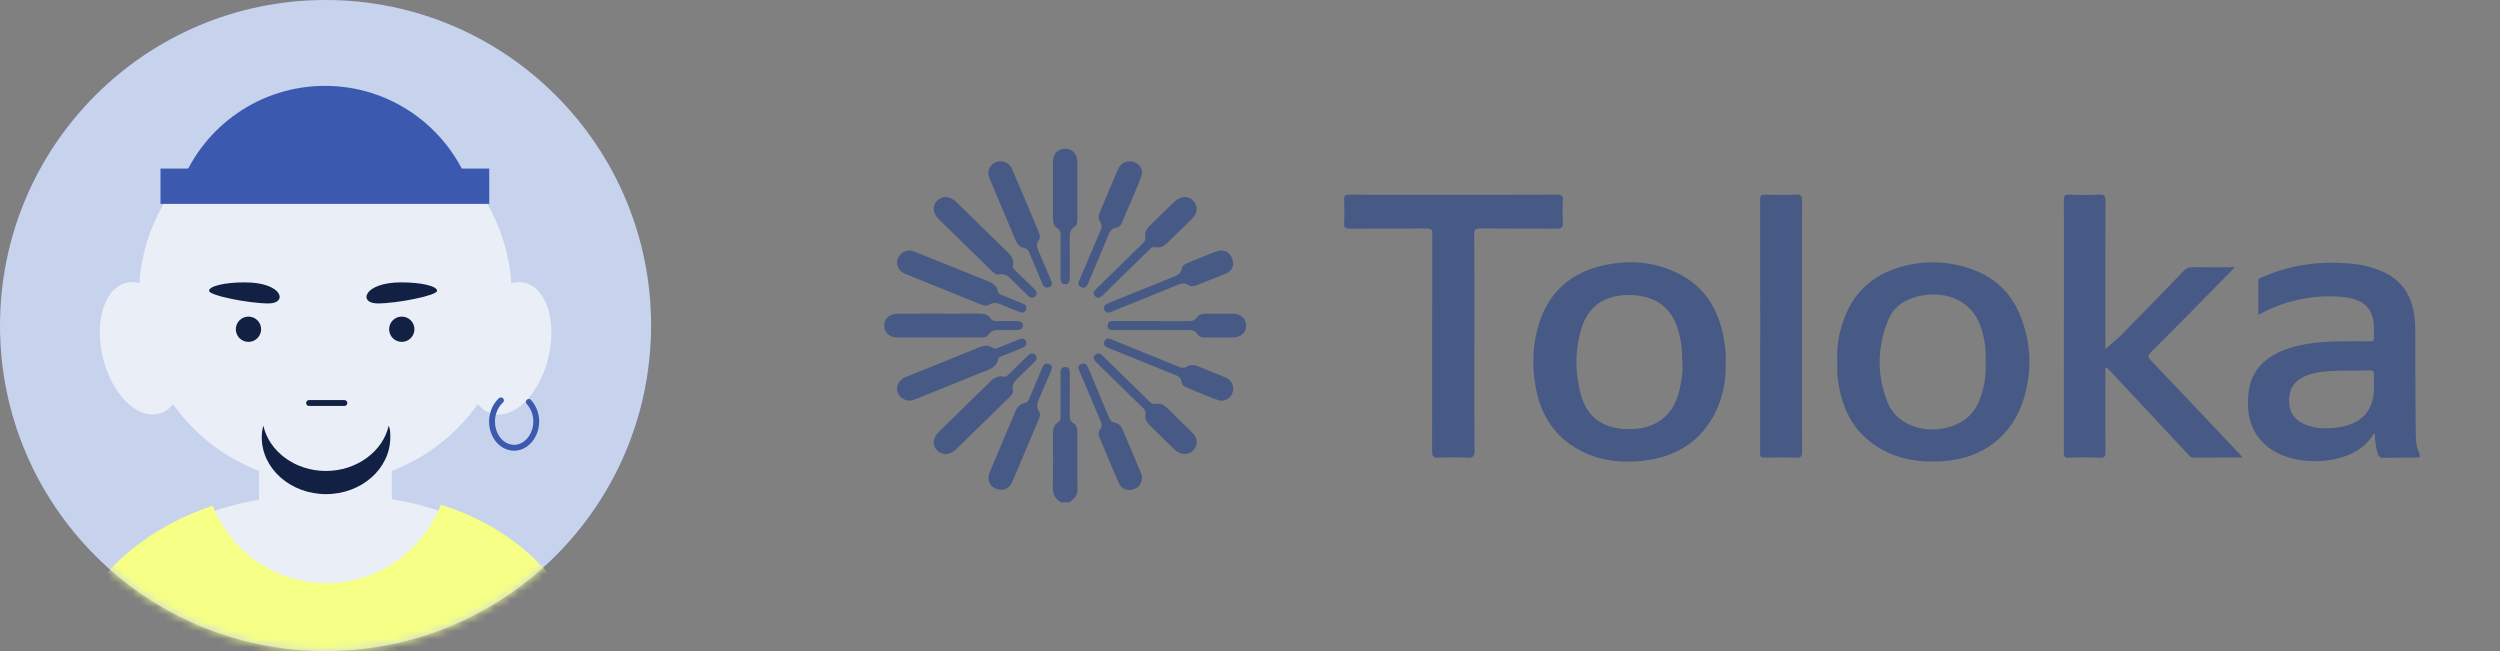 <?xml version="1.0" encoding="UTF-8"?> <svg xmlns="http://www.w3.org/2000/svg" width="311" height="81" viewBox="0 0 311 81" fill="none"><rect x="0" y="0" width="311" height="81" fill="#808080" stroke="none"/><rect x="0.375" y="0.375" width="80.25" height="80.25" rx="40.125" fill="url(#paint0_linear_546_50779)" stroke="url(#paint1_linear_546_50779)" stroke-width="0.75"></rect><path d="M40.5 81C62.867 81 81 62.867 81 40.5C81 18.133 62.867 0 40.5 0C18.133 0 0 18.133 0 40.5C0 62.867 18.133 81 40.5 81Z" fill="#C7D2EC"></path><mask id="mask0_546_50779" style="mask-type:luminance" maskUnits="userSpaceOnUse" x="0" y="0" width="81" height="81"><path d="M40.5 81C62.867 81 81 62.867 81 40.5C81 18.133 62.867 0 40.5 0C18.133 0 0 18.133 0 40.5C0 62.867 18.133 81 40.5 81Z" fill="white"></path></mask><g mask="url(#mask0_546_50779)"><path d="M66.112 70.644C60.083 64.55 51.629 61.47 40.685 61.47C29.741 61.47 21.156 64.55 15.062 70.644C8.967 76.739 5.887 85.324 5.887 96.268V104.394C5.887 107.475 8.377 110.03 11.523 110.03H69.52C72.6 110.03 75.156 107.54 75.156 104.394V96.268C75.156 85.324 72.142 76.739 66.178 70.644H66.112Z" fill="#EAEFF7"></path><path d="M40.478 60.095C53.291 60.095 63.677 49.709 63.677 36.896C63.677 24.084 53.291 13.697 40.478 13.697C27.666 13.697 17.279 24.084 17.279 36.896C17.279 49.709 27.666 60.095 40.478 60.095Z" fill="#EAEFF7"></path><path d="M48.743 47.97H32.228V74.97H48.743V47.97Z" fill="#EAEFF7"></path><path d="M68.201 44.547C69.31 40.049 68.016 35.862 65.31 35.194C62.604 34.527 59.511 37.633 58.403 42.131C57.294 46.629 58.588 50.816 61.294 51.483C64 52.151 67.092 49.045 68.201 44.547Z" fill="#EAEFF7"></path><path d="M19.718 51.472C22.424 50.805 23.718 46.618 22.61 42.12C21.501 37.622 18.408 34.516 15.702 35.183C12.996 35.85 11.702 40.038 12.811 44.536C13.92 49.034 17.012 52.139 19.718 51.472Z" fill="#EAEFF7"></path><path d="M30.909 42.53C31.777 42.53 32.482 41.826 32.482 40.958C32.482 40.089 31.777 39.385 30.909 39.385C30.04 39.385 29.336 40.089 29.336 40.958C29.336 41.826 30.04 42.53 30.909 42.53Z" fill="#122043"></path><path d="M49.981 42.53C50.85 42.53 51.554 41.826 51.554 40.958C51.554 40.089 50.85 39.385 49.981 39.385C49.112 39.385 48.408 40.089 48.408 40.958C48.408 41.826 49.112 42.53 49.981 42.53Z" fill="#122043"></path><path d="M40.558 58.587C36.691 58.587 33.48 56.162 32.759 52.951C32.628 53.41 32.562 53.868 32.562 54.393C32.562 58.325 36.167 61.47 40.558 61.47C44.948 61.47 48.553 58.325 48.553 54.393C48.553 53.868 48.553 53.41 48.356 52.951C47.635 56.162 44.359 58.587 40.558 58.587Z" fill="#122043"></path><path d="M58.254 22.74C55.436 15.662 48.489 10.682 40.429 10.682C32.368 10.682 25.422 15.662 22.604 22.74H58.254Z" fill="#3B59AE"></path><path d="M60.86 20.971H19.967V25.362H60.86V20.971Z" fill="#3B59AE"></path><path d="M33.413 37.748C30.988 37.748 26.008 36.765 26.008 36.175C26.008 35.585 27.974 35.126 30.464 35.126C35.183 35.126 35.838 37.748 33.413 37.748Z" fill="#122043"></path><path d="M46.968 37.748C49.393 37.748 54.374 36.765 54.374 36.175C54.374 35.585 52.408 35.126 49.917 35.126C45.199 35.126 44.544 37.748 46.968 37.748Z" fill="#122043"></path><path d="M65.794 50.001C66.319 50.591 66.712 51.443 66.712 52.426C66.712 54.195 65.467 55.703 63.959 55.703C62.452 55.703 61.207 54.261 61.207 52.426C61.207 51.377 61.666 50.394 62.321 49.805" stroke="#3B59AE" stroke-width="0.73" stroke-linecap="round" stroke-linejoin="round"></path><path d="M67.095 70.121C63.753 66.713 59.624 64.289 54.84 62.782C52.612 68.483 47.107 72.546 40.619 72.546C34.132 72.546 28.692 68.549 26.464 62.913C21.746 64.485 17.683 66.91 14.34 70.187C8.049 76.478 4.838 85.325 4.838 96.663V105.051C4.838 108.262 7.459 110.883 10.67 110.883H70.634C73.845 110.883 76.466 108.262 76.466 105.051V96.663C76.466 85.325 73.386 76.478 67.161 70.187L67.095 70.121Z" fill="#F6FF86"></path><path d="M38.449 50.135H42.84" stroke="#122043" stroke-width="0.73" stroke-linecap="round" stroke-linejoin="round"></path></g><path fill-rule="evenodd" clip-rule="evenodd" d="M134.024 24.582C134.025 24.271 134.025 23.96 134.025 23.648V23.647C134.025 23.296 134.026 22.945 134.027 22.595V22.595V22.594V22.594V22.594V22.594V22.594V22.594V22.594V22.593V22.593C134.029 21.776 134.031 20.958 134.022 20.141C134.012 19.15 133.418 18.51 132.534 18.5C131.635 18.491 131.003 19.115 130.996 20.089C130.988 21.473 130.989 22.858 130.99 24.243V24.243V24.243V24.243V24.243V24.243V24.243V24.243V24.243V24.243V24.243C130.99 25.221 130.991 26.199 130.988 27.177C130.987 27.656 131.093 28.122 131.504 28.37C131.942 28.634 131.94 28.982 131.939 29.387V29.387C131.934 30.407 131.934 31.427 131.934 32.447V32.447V32.447V32.447V32.447V32.447V32.447V32.447V32.447V32.447V32.447C131.935 33.127 131.935 33.806 131.934 34.486C131.934 34.908 131.965 35.355 132.518 35.347C133.075 35.341 133.083 34.883 133.083 34.466C133.082 33.917 133.083 33.368 133.084 32.818V32.818C133.085 31.774 133.087 30.73 133.075 29.687C133.068 29.118 133.073 28.619 133.641 28.239C134.015 27.989 134.032 27.511 134.028 27.073C134.022 26.243 134.023 25.413 134.024 24.582ZM129.349 29.528C129.354 29.482 129.359 29.436 129.368 29.392V29.39C129.356 29.344 129.345 29.296 129.335 29.248L129.335 29.248L129.335 29.248C129.311 29.14 129.287 29.032 129.245 28.933C129.007 28.367 128.769 27.801 128.532 27.235C127.65 25.137 126.769 23.039 125.861 20.952C125.516 20.161 124.653 19.871 123.89 20.181C123.097 20.505 122.733 21.326 123.082 22.166C123.942 24.233 124.818 26.293 125.694 28.353L125.694 28.353C125.918 28.88 126.142 29.407 126.365 29.933C126.563 30.399 126.903 30.763 127.409 30.857C127.802 30.931 127.934 31.152 128.062 31.461C128.566 32.688 129.081 33.909 129.6 35.129L129.617 35.169C129.77 35.529 129.937 35.922 130.462 35.736C131.035 35.534 130.865 35.139 130.711 34.782L130.711 34.782C130.697 34.749 130.683 34.715 130.669 34.683C130.46 34.176 130.243 33.673 130.026 33.171C129.822 32.699 129.619 32.228 129.422 31.754C129.38 31.654 129.334 31.554 129.287 31.453L129.287 31.453L129.287 31.453L129.287 31.453L129.287 31.453L129.287 31.453L129.287 31.453L129.287 31.453L129.287 31.453L129.287 31.453L129.287 31.453L129.287 31.453L129.287 31.453C129.038 30.917 128.787 30.377 129.277 29.781C129.328 29.719 129.338 29.625 129.349 29.528ZM277.368 56.919C277.901 56.919 278.441 56.919 278.992 56.919L278.99 56.916C278.89 56.805 278.813 56.719 278.75 56.648L278.681 56.571L278.633 56.516C278.6 56.48 278.57 56.447 278.54 56.415C277.702 55.529 276.865 54.642 276.027 53.755C273.217 50.778 270.406 47.801 267.576 44.843C267.142 44.389 267.197 44.188 267.607 43.781C269.59 41.812 271.553 39.822 273.515 37.833L273.517 37.831C273.93 37.411 274.343 36.992 274.757 36.574C275.444 35.878 276.127 35.179 276.851 34.44L276.866 34.424L276.888 34.401C277.254 34.028 277.63 33.643 278.022 33.243C277.499 33.243 276.992 33.244 276.497 33.245H276.497C275.204 33.249 273.991 33.252 272.78 33.232C272.3 33.224 271.971 33.374 271.648 33.709C269.095 36.354 266.534 38.996 263.95 41.614C263.504 42.066 263.014 42.477 262.533 42.88L262.532 42.88L262.532 42.88C262.319 43.058 262.109 43.235 261.904 43.413V42.947C261.904 41.588 261.904 40.229 261.903 38.87C261.902 34.25 261.9 29.631 261.916 25.012C261.917 24.431 261.827 24.173 261.142 24.209C259.92 24.271 258.693 24.27 257.473 24.209C256.82 24.177 256.73 24.41 256.737 24.971C256.758 26.908 256.755 28.844 256.752 30.781V30.781V30.781V30.781V30.782V30.782V30.782V30.782V30.782V30.782V30.782V30.783V30.783V30.783V30.783V30.783V30.784V30.784V30.784V30.784V30.784C256.751 31.477 256.75 32.169 256.75 32.862C256.75 34.503 256.75 36.144 256.75 37.786V37.804C256.751 43.942 256.752 50.08 256.738 56.217C256.738 56.747 256.831 56.956 257.432 56.934C258.707 56.886 259.989 56.888 261.264 56.934C261.834 56.953 261.919 56.747 261.916 56.257C261.896 52.935 261.902 49.614 261.912 46.293C261.912 46.249 261.905 46.203 261.898 46.155C261.876 46.002 261.851 45.837 262.048 45.701C262.13 45.784 262.212 45.866 262.294 45.947L262.295 45.948C262.459 46.111 262.623 46.274 262.779 46.442C263.693 47.42 264.607 48.398 265.52 49.376L265.527 49.384L265.543 49.401L265.562 49.421C267.749 51.762 269.935 54.102 272.123 56.441C272.163 56.483 272.2 56.529 272.237 56.575C272.378 56.75 272.519 56.926 272.814 56.924C274.307 56.917 275.802 56.918 277.367 56.919H277.368ZM130.976 60.527C130.958 61.413 131.207 62.076 132.019 62.5V62.498H132.997C133.603 62.109 134.048 61.666 134.037 60.859C134.008 58.89 134.016 56.921 134.024 54.953C134.026 54.584 134.027 54.214 134.029 53.845C134.03 53.368 133.939 52.899 133.531 52.644C133.106 52.38 133.074 52.048 133.077 51.635C133.083 50.581 133.082 49.525 133.081 48.47C133.081 47.798 133.08 47.127 133.082 46.455C133.082 46.017 132.989 45.605 132.438 45.658C131.947 45.704 131.932 46.127 131.932 46.518C131.936 48.244 131.937 49.972 131.931 51.698C131.93 51.747 131.933 51.796 131.935 51.846C131.947 52.08 131.959 52.317 131.684 52.481C131.07 52.846 130.982 53.43 130.985 54.072L130.99 54.876L130.99 54.877C131.003 56.76 131.016 58.645 130.976 60.527ZM183.409 42.708C183.409 43.836 183.408 44.964 183.406 46.092C183.401 49.401 183.397 52.709 183.432 56.018C183.44 56.822 183.2 56.98 182.446 56.937C181.282 56.871 180.108 56.88 178.94 56.937C178.289 56.969 178.15 56.767 178.152 56.154C178.169 49.014 178.168 41.874 178.167 34.734C178.167 33.055 178.166 31.375 178.166 29.695C178.166 29.644 178.164 29.593 178.162 29.542V29.542V29.542C178.158 29.432 178.153 29.323 178.17 29.217C178.266 28.609 178.049 28.41 177.386 28.418C175.717 28.438 174.048 28.437 172.379 28.436H172.378C170.895 28.436 169.411 28.435 167.928 28.449C167.36 28.454 167.18 28.316 167.208 27.751C167.257 26.796 167.25 25.837 167.209 24.883C167.188 24.372 167.329 24.213 167.874 24.218C169.857 24.239 171.839 24.236 173.822 24.233C174.53 24.232 175.238 24.231 175.946 24.231C177.228 24.231 178.51 24.231 179.792 24.232H179.792H179.793H179.793H179.793H179.793H179.793H179.793H179.793H179.794H179.794H179.794H179.794H179.794H179.794H179.794H179.795H179.795H179.795H179.795C184.41 24.233 189.025 24.235 193.641 24.218C194.221 24.217 194.466 24.309 194.423 24.944C194.361 25.869 194.376 26.804 194.42 27.731C194.446 28.282 194.281 28.452 193.702 28.447C192.154 28.434 190.607 28.434 189.06 28.435H189.06C187.427 28.435 185.794 28.436 184.162 28.42C183.561 28.414 183.388 28.553 183.393 29.161C183.415 32.614 183.413 36.069 183.411 39.522V39.522V39.523V39.523V39.523V39.523V39.523V39.523V39.523V39.523V39.524V39.524V39.524V39.524V39.524V39.524V39.525V39.525V39.525V39.525C183.41 40.587 183.409 41.648 183.409 42.71V42.708ZM224.164 44.238V44.238V44.238V44.237V44.237V44.237V44.237V44.237V44.237V44.237V44.236V44.236V44.236V44.236V44.236V44.236V44.236C224.165 43.027 224.166 41.819 224.166 40.611L224.164 40.612C224.164 39.387 224.163 38.162 224.163 36.936C224.16 32.954 224.158 28.972 224.18 24.99C224.185 24.353 224.006 24.191 223.375 24.215C222.1 24.265 220.82 24.25 219.543 24.22C219.075 24.209 218.959 24.358 218.959 24.801C218.972 35.322 218.972 45.842 218.959 56.362C218.959 56.823 219.103 56.94 219.555 56.931C220.832 56.904 222.112 56.883 223.387 56.937C224.035 56.964 224.184 56.771 224.18 56.153C224.16 52.181 224.162 48.209 224.164 44.238ZM113.419 31.201L113.419 31.201C113.584 31.252 113.789 31.315 113.986 31.395C115.194 31.88 116.401 32.366 117.608 32.853L117.608 32.853L117.608 32.853L117.608 32.853L117.608 32.853L117.608 32.853L117.608 32.853L117.608 32.853L117.608 32.853L117.608 32.853L117.608 32.853L117.608 32.853L117.608 32.853L117.608 32.853L117.608 32.853L117.608 32.853L117.608 32.853L117.608 32.853L117.609 32.853C119.376 33.566 121.144 34.278 122.914 34.985C123.528 35.23 124.018 35.57 124.137 36.242C124.189 36.535 124.396 36.614 124.608 36.694C124.64 36.707 124.673 36.719 124.705 36.732L125.038 36.87C125.748 37.166 126.458 37.461 127.175 37.741C127.556 37.89 127.796 38.113 127.634 38.519C127.45 38.982 127.095 38.936 126.697 38.761C126.422 38.641 126.141 38.533 125.86 38.425L125.86 38.425L125.86 38.425L125.86 38.425L125.86 38.425L125.86 38.425L125.86 38.425L125.86 38.425L125.86 38.425L125.86 38.425L125.86 38.425L125.86 38.425L125.86 38.425L125.86 38.425L125.86 38.425L125.86 38.425L125.86 38.425L125.86 38.425L125.86 38.425C125.562 38.31 125.264 38.196 124.973 38.066C124.928 38.046 124.884 38.026 124.84 38.007C124.253 37.743 123.698 37.493 123.023 37.92C122.721 38.113 122.295 37.983 121.928 37.834C120.495 37.251 119.06 36.673 117.625 36.095C115.961 35.424 114.296 34.753 112.635 34.076C111.813 33.741 111.459 33.049 111.647 32.29C111.807 31.643 112.462 31.142 113.252 31.147V31.149C113.3 31.165 113.356 31.182 113.419 31.201L113.419 31.201ZM111.643 48.718C111.798 49.357 112.459 49.856 113.259 49.85H113.261C113.318 49.831 113.385 49.812 113.459 49.79L113.459 49.79L113.459 49.79C113.641 49.736 113.861 49.671 114.074 49.586C115.163 49.146 116.252 48.705 117.341 48.264L117.342 48.264L117.343 48.263L117.344 48.263C119.201 47.51 121.058 46.758 122.918 46.013C123.534 45.767 124.014 45.414 124.144 44.753C124.2 44.472 124.379 44.402 124.594 44.318L124.633 44.303C125.223 44.072 125.81 43.833 126.397 43.593L126.397 43.593L126.397 43.592C126.633 43.496 126.868 43.4 127.104 43.304C127.48 43.152 127.815 42.952 127.629 42.484C127.442 42.015 127.088 42.082 126.693 42.249C126.254 42.433 125.811 42.607 125.368 42.782L125.368 42.782L125.368 42.782C124.983 42.933 124.599 43.084 124.218 43.241L124.178 43.258C123.94 43.357 123.741 43.44 123.47 43.259C122.926 42.897 122.35 42.979 121.767 43.221C120.435 43.774 119.098 44.313 117.761 44.853L117.125 45.11C116.605 45.32 116.085 45.528 115.564 45.736C114.583 46.128 113.602 46.52 112.627 46.924C111.822 47.257 111.458 47.964 111.643 48.718ZM116.776 39.017C117.244 39.017 117.712 39.018 118.18 39.019C119.397 39.02 120.614 39.022 121.831 39.013C122.409 39.009 122.92 39.128 123.246 39.626C123.439 39.92 123.703 39.946 124.014 39.941C124.502 39.935 124.992 39.937 125.481 39.938H125.481H125.481H125.481H125.481H125.481H125.481H125.482H125.482H125.482H125.482H125.482H125.482H125.482H125.482H125.482C125.808 39.939 126.134 39.939 126.459 39.938C126.882 39.938 127.263 40.036 127.24 40.529C127.22 40.96 126.868 41.064 126.476 41.06C125.96 41.056 125.442 41.053 124.926 41.06C124.801 41.063 124.675 41.059 124.549 41.056C123.938 41.038 123.333 41.021 122.913 41.691C122.734 41.978 122.296 41.983 121.934 41.981C121.02 41.981 120.107 41.982 119.194 41.982C116.683 41.983 114.173 41.985 111.662 41.977C110.65 41.973 110.012 41.384 110 40.51C109.989 39.61 110.648 39.025 111.723 39.019C112.926 39.012 114.129 39.013 115.333 39.015C115.814 39.015 116.296 39.016 116.777 39.016L116.776 39.017ZM125.569 46.492C125.311 46.752 125.068 46.988 124.691 46.828L124.689 46.827C124.098 46.776 123.664 47.005 123.28 47.381C122.412 48.231 121.543 49.079 120.674 49.928C119.371 51.2 118.068 52.472 116.769 53.749C115.997 54.511 115.95 55.435 116.616 56.072C117.249 56.678 118.186 56.625 118.929 55.903C120.649 54.234 122.361 52.557 124.074 50.88L124.074 50.88L124.075 50.879L124.076 50.878L124.077 50.878L124.077 50.877L124.078 50.876L124.079 50.875L124.08 50.875L124.08 50.874C124.535 50.429 124.989 49.984 125.444 49.539L125.492 49.492C125.773 49.218 126.096 48.903 126.004 48.526C125.823 47.786 126.244 47.395 126.674 46.995C126.743 46.931 126.811 46.868 126.877 46.803C127.016 46.667 127.154 46.531 127.292 46.395L127.292 46.395L127.292 46.395L127.292 46.395L127.292 46.395L127.292 46.395L127.292 46.395L127.292 46.395L127.292 46.395L127.292 46.395L127.292 46.395L127.292 46.395L127.292 46.395L127.292 46.395L127.292 46.395C127.728 45.965 128.164 45.536 128.61 45.115C128.915 44.827 129.122 44.503 128.792 44.154C128.449 43.792 128.108 44.005 127.814 44.292C127.583 44.519 127.35 44.745 127.118 44.97L127.118 44.971L127.118 44.971L127.118 44.971L127.117 44.971L127.117 44.971L127.117 44.971L127.117 44.972L127.117 44.972L127.116 44.972L127.116 44.972L127.116 44.972L127.116 44.973L127.116 44.973L127.115 44.973C126.597 45.477 126.08 45.981 125.569 46.492ZM126.025 32.907C125.878 33.242 126.102 33.456 126.338 33.681L126.354 33.696C126.891 34.212 127.423 34.733 127.954 35.254L127.954 35.255L127.954 35.255L127.955 35.255L127.955 35.255L127.955 35.255L127.955 35.255L127.955 35.255L127.955 35.255L127.955 35.256L127.956 35.256L127.956 35.256L127.956 35.256L127.956 35.256C128.133 35.43 128.311 35.604 128.488 35.778C128.509 35.798 128.53 35.818 128.551 35.839C128.85 36.126 129.18 36.444 128.789 36.844C128.374 37.267 128.013 36.92 127.695 36.599C127.265 36.166 126.824 35.74 126.385 35.316L126.198 35.134C126.123 35.062 126.05 34.987 125.977 34.913L125.977 34.913C125.522 34.447 125.073 33.988 124.25 34.14C123.87 34.21 123.572 33.913 123.304 33.645C123.277 33.618 123.251 33.592 123.225 33.566L123.221 33.563L123.221 33.563L123.221 33.563L123.221 33.563L123.221 33.563L123.221 33.563L123.221 33.563L123.221 33.563L123.221 33.563L123.221 33.563L123.221 33.563L123.221 33.563L123.221 33.563L123.221 33.563C121.069 31.463 118.916 29.364 116.772 27.258C116.001 26.5 115.948 25.56 116.609 24.94C117.259 24.332 118.181 24.377 118.927 25.101C120.263 26.396 121.593 27.697 122.922 28.997C123.762 29.819 124.602 30.641 125.443 31.461C125.847 31.855 126.101 32.3 126.025 32.908V32.907ZM124.611 60.926C123.333 60.939 122.652 59.879 123.125 58.735C123.685 57.383 124.258 56.036 124.83 54.689L124.83 54.689L124.83 54.689L124.83 54.689L124.83 54.689L124.83 54.689L124.83 54.689L124.83 54.689L124.83 54.689L124.83 54.689L124.83 54.689L124.83 54.689C125.067 54.131 125.304 53.572 125.54 53.014C125.625 52.814 125.711 52.614 125.797 52.414C125.973 52.005 126.15 51.595 126.314 51.182C126.525 50.652 126.877 50.252 127.446 50.136C127.802 50.065 127.924 49.872 128.04 49.59C128.373 48.786 128.713 47.984 129.054 47.183L129.054 47.183L129.054 47.182L129.054 47.182L129.054 47.182L129.055 47.181L129.055 47.181L129.055 47.181L129.055 47.18L129.055 47.18L129.055 47.18L129.055 47.179L129.056 47.179C129.244 46.736 129.432 46.293 129.619 45.85C129.78 45.467 129.958 45.064 130.489 45.27C131.024 45.48 130.86 45.885 130.693 46.269C130.49 46.739 130.289 47.21 130.088 47.68L130.088 47.681L130.088 47.681L130.088 47.681L130.088 47.681L130.088 47.681L130.087 47.682L130.087 47.682L130.087 47.682L130.087 47.682L130.087 47.683L130.087 47.683L130.086 47.684C129.871 48.189 129.655 48.693 129.437 49.197C129.406 49.27 129.373 49.343 129.34 49.416C129.074 50.002 128.816 50.574 129.276 51.246C129.49 51.56 129.325 51.936 129.176 52.278L129.149 52.341L129.129 52.388C128.847 53.054 128.564 53.719 128.281 54.385L128.281 54.385L128.281 54.385L128.281 54.385L128.28 54.386L128.28 54.386L128.28 54.386L128.28 54.386L128.28 54.386L128.28 54.387L128.28 54.387L128.28 54.387C127.515 56.188 126.75 57.988 125.994 59.792C125.712 60.466 125.281 60.907 124.61 60.926H124.611ZM142.078 59.358L142.078 59.359C142.072 59.333 142.066 59.303 142.06 59.269C142.042 59.176 142.021 59.061 141.977 58.955L141.699 58.291C141.015 56.653 140.331 55.015 139.627 53.386C139.454 52.985 139.132 52.662 138.675 52.582C138.226 52.503 138.074 52.204 137.927 51.852C137.229 50.174 136.523 48.501 135.817 46.827L135.817 46.826L135.817 46.825L135.817 46.825L135.816 46.824L135.816 46.823L135.816 46.823L135.815 46.822L135.815 46.821L135.815 46.821L135.402 45.84C135.24 45.458 135.051 45.064 134.522 45.275C133.99 45.487 134.159 45.886 134.315 46.254L134.324 46.274C134.609 46.945 134.895 47.616 135.181 48.287L135.181 48.288C135.696 49.494 136.211 50.701 136.718 51.911C136.75 51.988 136.786 52.065 136.822 52.142C137.026 52.578 137.232 53.019 136.789 53.518C136.611 53.72 136.642 54.1 136.754 54.369C136.873 54.655 136.992 54.941 137.11 55.228L137.112 55.231C137.805 56.901 138.498 58.571 139.253 60.213C139.565 60.891 140.28 61.07 141.002 60.857C141.699 60.652 142.032 60.123 142.078 59.359L142.078 59.36V59.358ZM141.989 21.901C142.34 20.982 141.54 20.074 140.539 20.076L140.538 20.074C139.788 20.073 139.329 20.473 139.057 21.115C138.535 22.34 138.016 23.565 137.497 24.79C137.282 25.298 137.066 25.806 136.851 26.314C136.667 26.75 136.582 27.233 136.856 27.614C137.166 28.049 137.026 28.391 136.856 28.788C136.321 30.036 135.791 31.284 135.261 32.533C134.963 33.237 134.664 33.941 134.364 34.644C134.348 34.682 134.331 34.72 134.314 34.759L134.314 34.759C134.154 35.118 133.985 35.496 134.506 35.722C135.062 35.96 135.242 35.53 135.405 35.141L135.422 35.1C135.81 34.184 136.196 33.268 136.583 32.352L136.584 32.349C136.97 31.433 137.355 30.518 137.742 29.603C137.772 29.534 137.8 29.463 137.828 29.392L137.828 29.392L137.828 29.392L137.828 29.392L137.828 29.392L137.828 29.392L137.828 29.392L137.828 29.392L137.828 29.392C138.029 28.881 138.229 28.376 138.957 28.302C139.21 28.276 139.427 28.013 139.532 27.768C139.718 27.334 139.905 26.9 140.093 26.466C140.747 24.953 141.402 23.439 141.989 21.901ZM142.474 51.502C142.619 51.169 142.385 50.942 142.138 50.703L142.106 50.671C140.827 49.428 139.552 48.181 138.277 46.934C137.767 46.435 137.257 45.936 136.746 45.437L136.645 45.338L136.645 45.338L136.645 45.338L136.645 45.338L136.645 45.338L136.645 45.337L136.645 45.337C136.544 45.239 136.443 45.141 136.344 45.041C136.07 44.767 135.915 44.446 136.237 44.141C136.547 43.848 136.873 43.959 137.162 44.245C137.608 44.688 138.058 45.126 138.507 45.564C138.712 45.763 138.916 45.962 139.12 46.162C139.5 46.534 139.881 46.906 140.261 47.277C141.149 48.144 142.037 49.01 142.919 49.882C143.179 50.138 143.407 50.319 143.829 50.241C144.337 50.146 144.784 50.362 145.15 50.718C145.447 51.008 145.746 51.299 146.045 51.589L146.045 51.589C146.805 52.328 147.566 53.067 148.315 53.818C149.009 54.513 149.05 55.414 148.457 56.02C147.832 56.658 146.88 56.646 146.142 55.946C145.291 55.138 144.455 54.314 143.62 53.489L143.619 53.489L143.619 53.489L143.619 53.489L143.619 53.489L143.619 53.488L143.618 53.488L143.618 53.488L143.618 53.488C143.403 53.276 143.187 53.063 142.972 52.851C142.611 52.495 142.412 52.072 142.477 51.502H142.474ZM142.941 31.099C143.192 30.852 143.427 30.621 143.77 30.763V30.766C144.354 30.828 144.787 30.631 145.15 30.279C145.343 30.091 145.537 29.903 145.731 29.715L145.735 29.712L145.735 29.712L145.735 29.712L145.735 29.712L145.735 29.711L145.736 29.711L145.736 29.711C146.601 28.873 147.467 28.035 148.315 27.181C149.03 26.46 149.04 25.528 148.386 24.918C147.764 24.338 146.849 24.38 146.134 25.061C145.417 25.742 144.712 26.434 144.006 27.127C143.677 27.45 143.348 27.773 143.017 28.095C142.634 28.47 142.371 28.915 142.475 29.446C142.557 29.861 142.366 30.082 142.105 30.334C141.109 31.296 140.119 32.265 139.129 33.234C138.776 33.58 138.422 33.925 138.069 34.271C137.945 34.392 137.822 34.513 137.699 34.634C137.248 35.077 136.796 35.521 136.34 35.959C136.046 36.241 135.936 36.562 136.238 36.864C136.552 37.176 136.88 37.022 137.159 36.753C137.295 36.622 137.43 36.49 137.564 36.359L138.638 35.31C140.066 33.915 141.495 32.519 142.919 31.12L142.941 31.099ZM141.805 41.062H141.805C140.809 41.063 139.812 41.063 138.816 41.062C138.772 41.062 138.728 41.063 138.682 41.063C138.251 41.07 137.768 41.078 137.786 40.484C137.803 39.917 138.269 39.929 138.687 39.94C138.743 39.941 138.798 39.943 138.852 39.943C141.841 39.94 144.829 39.936 147.819 39.946C148.241 39.946 148.594 39.924 148.86 39.517C149.108 39.139 149.539 39.016 150 39.019C150.428 39.021 150.856 39.019 151.284 39.017C151.997 39.015 152.71 39.012 153.424 39.025C154.375 39.043 154.998 39.632 155.016 40.481C155.033 41.355 154.389 41.967 153.388 41.983C152.707 41.994 152.026 41.991 151.345 41.989H151.345H151.345H151.345H151.345H151.345C150.912 41.987 150.478 41.986 150.046 41.988C149.65 41.988 149.203 41.946 149.014 41.626C148.67 41.043 148.166 41.052 147.642 41.061C147.58 41.062 147.518 41.063 147.456 41.064C146.532 41.066 145.609 41.065 144.686 41.064H144.686H144.686H144.686H144.685H144.685C144.223 41.064 143.761 41.064 143.299 41.064V41.062C142.802 41.062 142.304 41.062 141.806 41.062H141.806H141.806H141.805H141.805ZM152.449 34.052C153.077 33.789 153.41 33.301 153.409 32.835H153.407C153.381 31.607 152.421 30.904 151.415 31.256C150.371 31.622 149.349 32.047 148.326 32.472C148.104 32.564 147.882 32.657 147.66 32.748C147.386 32.86 147.085 33.06 147.041 33.347C146.926 34.103 146.357 34.315 145.769 34.535L145.768 34.535L145.729 34.55L145.656 34.577C145.167 34.762 144.682 34.96 144.198 35.158L144.198 35.158L144.197 35.158C144.008 35.235 143.819 35.312 143.63 35.389C142.681 35.772 141.731 36.155 140.782 36.538C139.833 36.922 138.883 37.305 137.934 37.688C137.625 37.813 137.318 37.954 137.335 38.345C137.344 38.601 137.495 38.791 137.759 38.867C137.98 38.93 138.168 38.839 138.351 38.749L138.351 38.749L138.351 38.749L138.351 38.749L138.351 38.749C138.408 38.721 138.466 38.693 138.523 38.67C141.15 37.616 143.776 36.559 146.393 35.483C146.884 35.282 147.309 35.112 147.825 35.462C148.137 35.675 148.555 35.613 148.924 35.466C149.299 35.315 149.676 35.166 150.053 35.017L150.053 35.017L150.054 35.017L150.054 35.017L150.055 35.016C150.855 34.7 151.655 34.384 152.449 34.052ZM153.408 48.361C153.403 49.337 152.476 50.093 151.525 49.767C150.548 49.431 149.593 49.03 148.638 48.63L148.638 48.63L148.638 48.629L148.638 48.629L148.637 48.629C148.275 48.477 147.913 48.325 147.55 48.177C147.287 48.069 147.042 47.858 147.019 47.608C146.955 46.906 146.448 46.721 145.943 46.537L145.943 46.537C145.855 46.505 145.768 46.474 145.684 46.439C144.017 45.761 142.348 45.087 140.68 44.414L140.675 44.412L140.67 44.41C139.792 44.055 138.914 43.701 138.036 43.346L137.986 43.325C137.59 43.166 137.156 42.993 137.398 42.454C137.627 41.942 138.008 42.106 138.373 42.264L138.373 42.264C138.415 42.282 138.458 42.3 138.5 42.318C139.319 42.65 140.138 42.982 140.958 43.314C142.836 44.075 144.715 44.837 146.59 45.605C146.986 45.768 147.318 45.831 147.723 45.576C148.128 45.322 148.596 45.39 149.049 45.576C149.699 45.846 150.352 46.107 151.006 46.368L151.006 46.368L151.007 46.368C151.454 46.547 151.902 46.725 152.348 46.907C153.006 47.174 153.408 47.629 153.405 48.359L153.408 48.361ZM300.473 46.431C300.48 48.873 300.487 51.315 300.518 53.755L300.516 53.754C300.529 54.662 300.551 55.595 301 56.441V56.919C300.565 56.922 300.13 56.923 299.695 56.925C298.608 56.928 297.521 56.931 296.435 56.958C296.041 56.968 295.899 56.783 295.808 56.49C295.551 55.677 295.45 54.84 295.427 53.944C295.397 53.961 295.367 53.975 295.341 53.987C295.286 54.013 295.243 54.033 295.223 54.066C292.852 58.103 285.29 58.257 282.021 55.522C279.92 53.763 279.456 51.477 279.703 48.968C279.992 46.025 281.843 44.325 284.566 43.389C286.642 42.676 288.805 42.505 290.983 42.465C292.26 42.441 293.538 42.447 294.815 42.468C295.202 42.474 295.365 42.361 295.319 41.975C295.298 41.808 295.306 41.635 295.314 41.465L295.316 41.418C295.44 38.391 294.232 37.086 290.874 36.896C287.417 36.7 284.09 37.426 280.935 39.174C280.935 38.703 280.936 38.235 280.936 37.768V37.764V37.759C280.937 36.833 280.937 35.913 280.935 34.993C280.935 34.64 281.189 34.555 281.429 34.474C281.49 34.454 281.549 34.434 281.603 34.41C285.004 32.928 288.573 32.47 292.26 32.772C293.646 32.888 294.986 33.182 296.27 33.733C298.782 34.811 300.023 36.75 300.351 39.337C300.473 40.296 300.468 41.257 300.463 42.219C300.461 42.479 300.46 42.738 300.461 42.998C300.466 44.142 300.47 45.287 300.473 46.431ZM295.315 47.746C295.311 47.376 295.307 47.006 295.326 46.636C295.345 46.242 295.246 46.072 294.794 46.084C294.139 46.1 293.484 46.101 292.83 46.101H292.83C291.992 46.102 291.154 46.103 290.317 46.136C288.989 46.189 287.657 46.322 286.452 46.937C285.215 47.568 284.731 48.615 284.766 49.957C284.797 51.219 285.339 52.109 286.5 52.691C287.718 53.301 289.009 53.334 290.31 53.225C293.625 52.948 295.319 51.237 295.319 48.228C295.319 48.067 295.317 47.906 295.315 47.746ZM214.544 42.71C213.978 38.849 212.295 35.68 208.549 33.906C205.545 32.482 202.366 32.308 199.169 33.084C195.363 34.01 192.785 36.313 191.541 39.997C190.671 42.578 190.554 45.214 190.986 47.863C191.548 51.297 193.15 54.132 196.332 55.912C198.647 57.208 201.191 57.573 203.808 57.37C207.875 57.052 211.16 55.39 213.152 51.768C214.306 49.67 214.744 47.389 214.672 44.952C214.737 44.237 214.654 43.469 214.543 42.708L214.544 42.71ZM208.903 48.625C208.007 52.375 205.083 53.693 201.635 53.326C198.991 53.046 197.333 51.573 196.657 49.081C195.904 46.305 195.906 43.515 196.763 40.758C197.582 38.124 199.604 36.719 202.495 36.7C205.651 36.679 207.749 38.034 208.644 40.686C209.09 42.007 209.269 43.371 209.272 44.884C209.38 46.069 209.207 47.347 208.902 48.623L208.903 48.625ZM244.943 33.366C247.96 34.346 250.12 36.297 251.304 39.211L251.302 39.209C252.695 42.638 252.827 46.148 251.738 49.654C250.304 54.269 246.606 57.057 241.685 57.371C239.357 57.52 237.076 57.315 234.926 56.332C230.771 54.431 229.035 50.995 228.576 46.753C228.557 46.569 228.555 46.382 228.555 46.196C228.554 45.94 228.554 45.684 228.555 45.385C228.555 45.219 228.555 45.04 228.555 44.841C228.457 43.008 228.81 41.091 229.566 39.243C230.741 36.365 232.838 34.41 235.829 33.402C238.856 32.382 241.92 32.385 244.943 33.366ZM243.36 52.803C244.601 52.25 245.509 51.392 246.069 50.18C246.822 48.553 247.081 46.838 247.023 45.067V44.191C247.021 42.849 246.75 41.555 246.268 40.306C245.223 37.592 242.381 36.197 239.151 36.751C237.197 37.086 235.633 38.013 234.893 39.818C233.484 43.254 233.456 46.787 234.885 50.21C236.095 53.108 240.118 54.244 243.36 52.803Z" fill="#475985"></path><defs><linearGradient id="paint0_linear_546_50779" x1="15.511" y1="-1.11534e-06" x2="116.33" y2="193.452" gradientUnits="userSpaceOnUse"><stop stop-color="#192A54"></stop><stop offset="1" stop-color="#4F70C3"></stop></linearGradient><linearGradient id="paint1_linear_546_50779" x1="-43.516" y1="-66.351" x2="84.016" y2="83.154" gradientUnits="userSpaceOnUse"><stop stop-color="#89ABFF"></stop><stop offset="1" stop-color="#394C7C"></stop></linearGradient></defs></svg> 